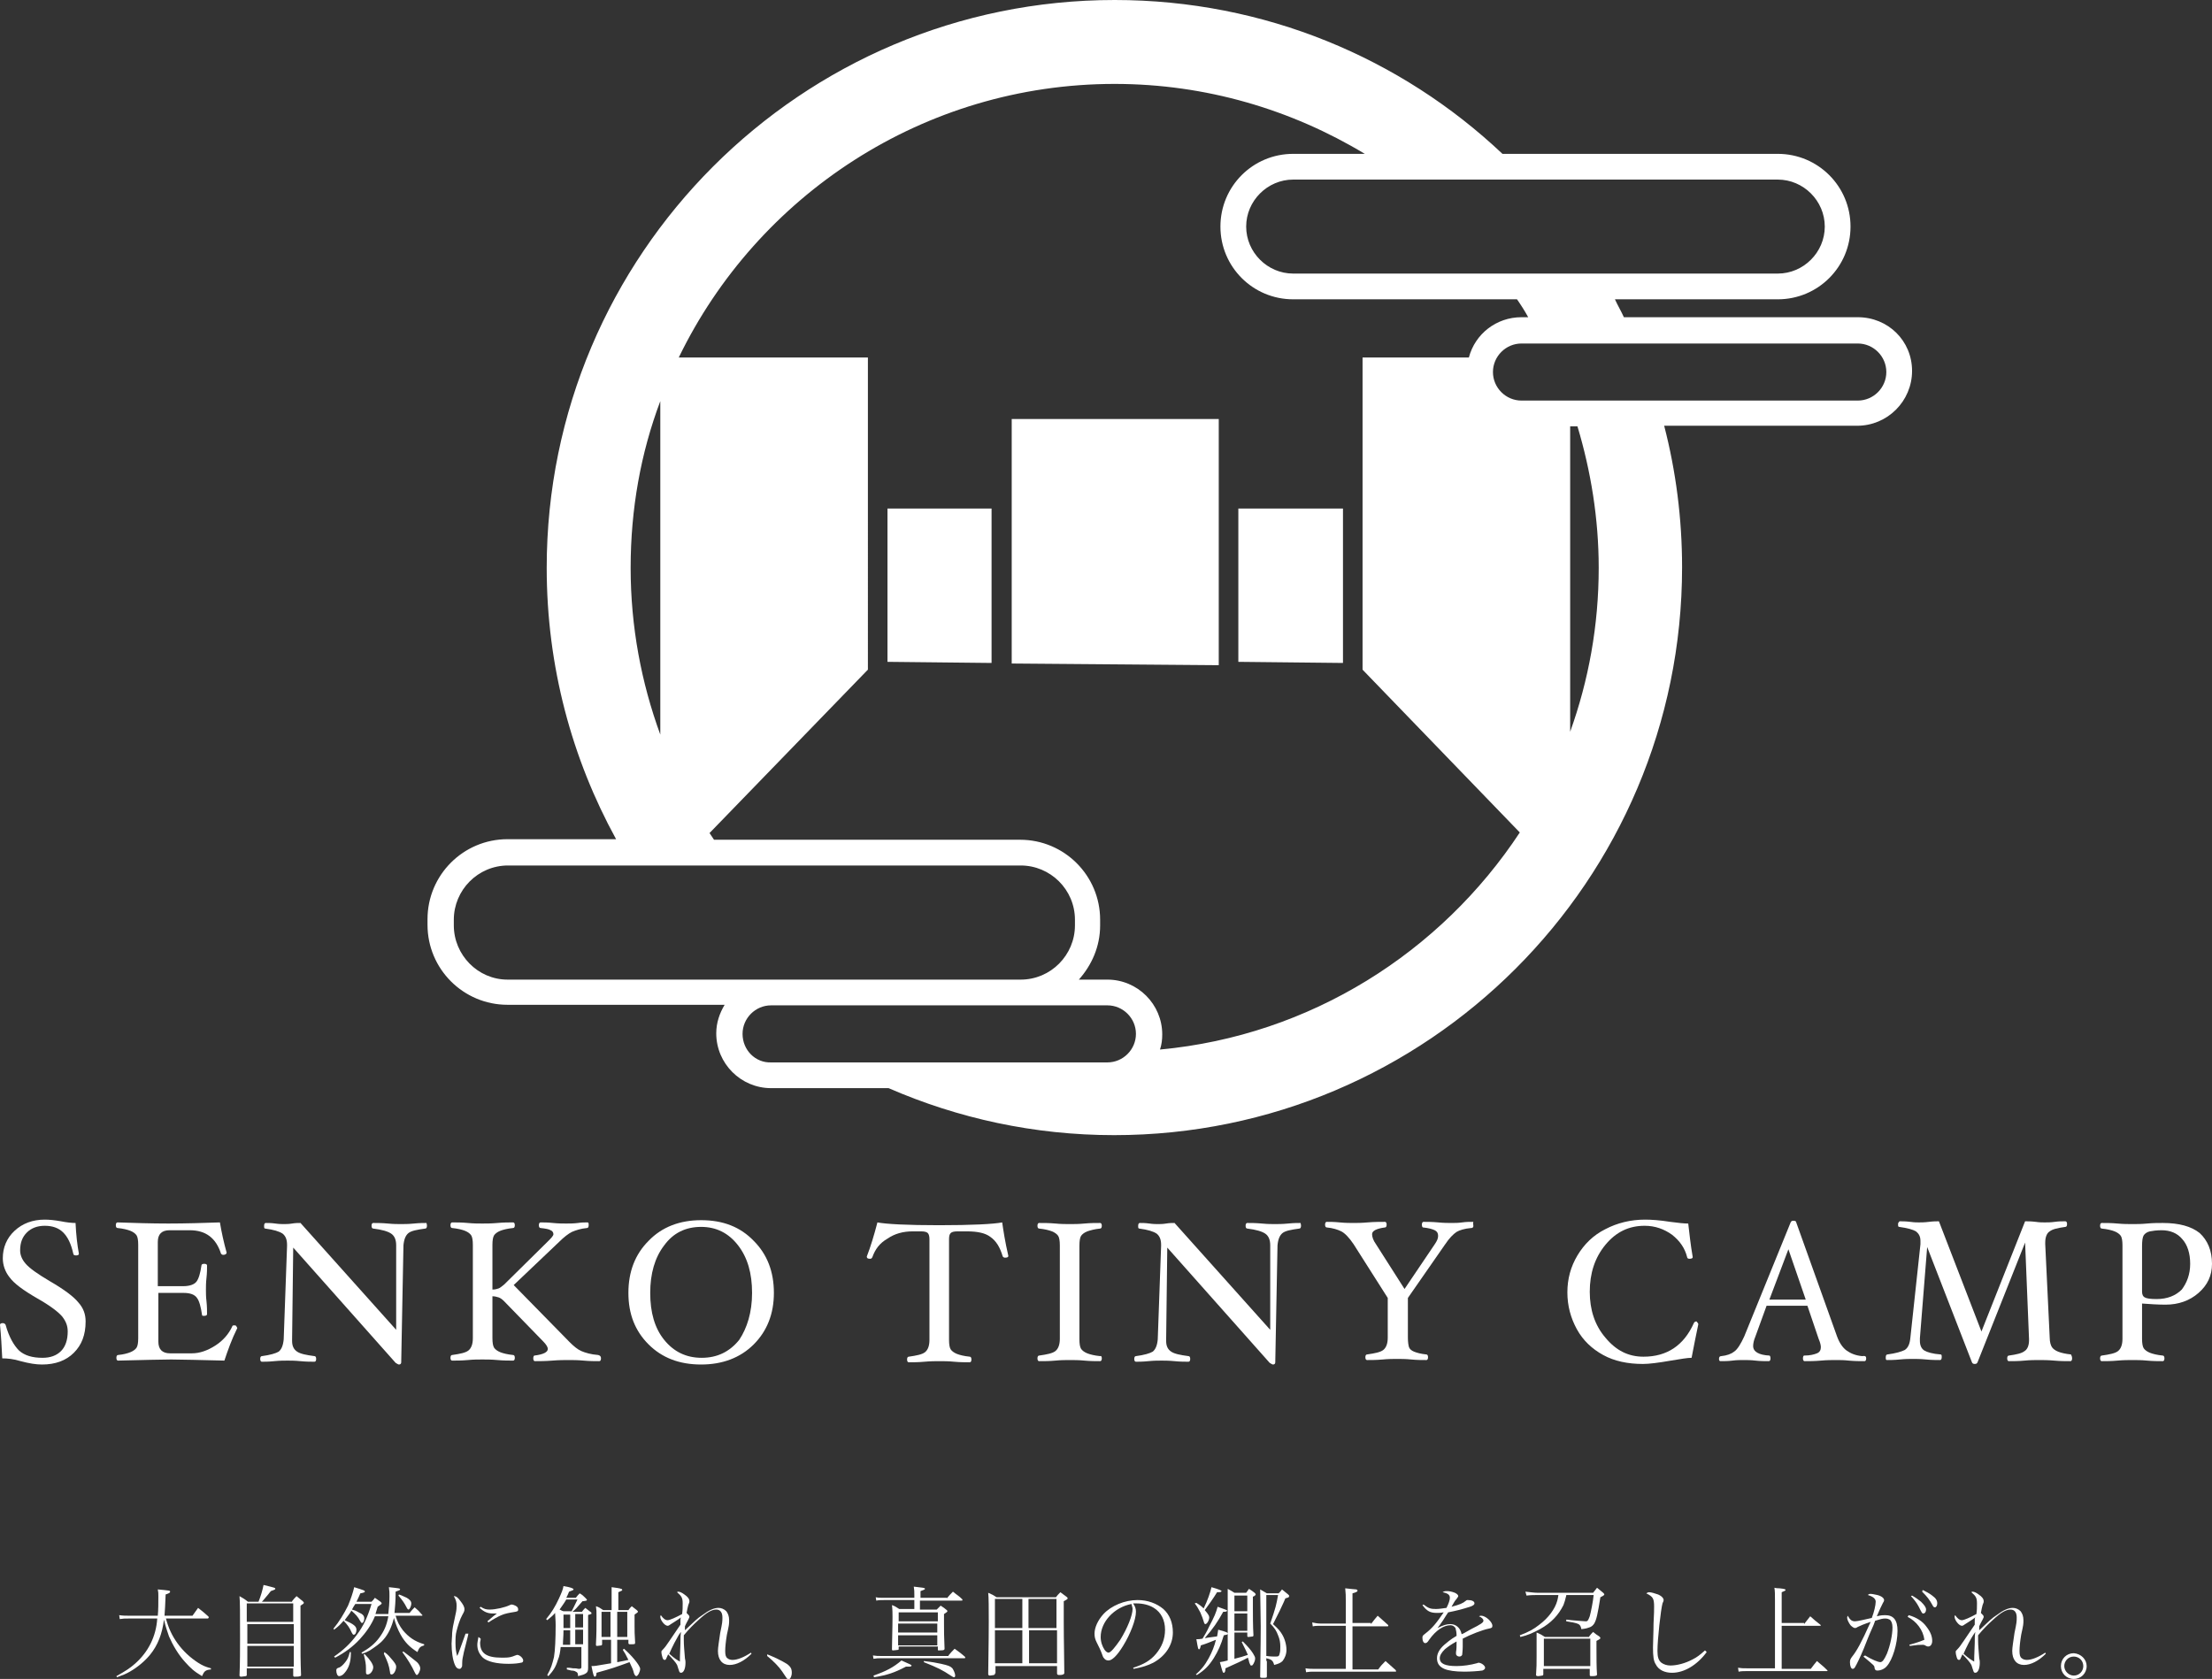 <?xml version="1.0" encoding="utf-8"?>
<!-- Generator: Adobe Illustrator 26.0.3, SVG Export Plug-In . SVG Version: 6.00 Build 0)  -->
<svg version="1.1" id="レイヤー_1" xmlns="http://www.w3.org/2000/svg" xmlns:xlink="http://www.w3.org/1999/xlink" x="0px"
	 y="0px" width="395.3px" height="300.1px" viewBox="0 0 395.3 300.1" style="enable-background:new 0 0 395.3 300.1;"
	 xml:space="preserve">
<rect x="0" y="0" width="395.3" height="300.1" fill="#333333" stroke="none"/>
<style type="text/css">
	.st0{fill:#FFFFFF;}
</style>
<g>
	<path class="st0" d="M15.3,236.2c0,2.4-0.7,4.2-2.1,5.6c-1.4,1.4-3.3,2.1-5.7,2.1c-1.1,0-2.3-0.2-3.8-0.6c-1.3-0.4-2.4-0.5-3.3-0.5
		c-0.1-2-0.2-4-0.4-6c0-0.2,0.2-0.3,0.5-0.3c0.2,0,0.4,0.1,0.5,0.3c0.6,2.2,1.5,3.7,2.4,4.6c1,0.9,2.4,1.3,4.2,1.3
		c1.4,0,2.5-0.4,3.3-1.2s1.2-2,1.2-3.5c0-1-0.3-1.8-1-2.7c-0.7-0.8-2.1-1.9-4.4-3.2c-2.6-1.5-4.2-2.7-5-3.8c-0.8-1-1.2-2.2-1.2-3.4
		c0-1.9,0.7-3.6,2.1-4.9c1.4-1.3,3.2-2,5.4-2c0.8,0,1.8,0.1,2.9,0.3c1,0.2,1.9,0.3,2.6,0.3c0.1,2.1,0.3,3.9,0.6,5.5
		c0,0.2-0.2,0.3-0.5,0.3s-0.5-0.1-0.5-0.3c-0.4-1.8-1-3-1.8-3.8s-1.9-1.2-3.3-1.2c-1.3,0-2.4,0.4-3.2,1.2s-1.2,1.8-1.2,3.2
		c0,0.8,0.3,1.6,1,2.4c0.7,0.8,2.1,1.8,4.3,3.1c2.6,1.5,4.3,2.8,5.1,3.8C14.9,233.8,15.3,234.9,15.3,236.2z"/>
	<path class="st0" d="M42.4,237.4c-1,2-1.7,4-2.3,5.8c-4.5-0.1-7.6-0.2-9.5-0.2c-1.9,0-5,0.1-9.5,0.2c-0.2,0-0.3-0.2-0.3-0.5
		s0.1-0.5,0.3-0.5c1-0.1,1.7-0.3,2.2-0.5s0.9-0.5,1.1-0.8s0.3-0.9,0.3-1.7v-16.7c0-0.8-0.1-1.4-0.3-1.7c-0.2-0.3-0.6-0.6-1.1-0.8
		s-1.3-0.4-2.3-0.5c-0.2,0-0.3-0.2-0.3-0.5s0.1-0.5,0.3-0.5c3,0.1,6,0.2,9.1,0.2s6.2-0.1,9.2-0.2c0.3,1.8,0.7,3.6,1.2,5.4
		c0,0.2-0.2,0.4-0.6,0.4c-0.2,0-0.3-0.1-0.4-0.2c-0.9-2.8-2.7-4.2-5.6-4.2h-3.6c-1.4,0-2.1,0.7-2.1,2.1v7.9h4.5c1.2,0,2-0.3,2.4-0.8
		s0.7-1.5,0.9-2.9c0-0.2,0.2-0.3,0.5-0.3s0.5,0.1,0.5,0.3c0,0.6,0,1.3-0.1,2.2s-0.1,1.6-0.1,2.1c0,0.6,0,1.3,0.1,2.1
		c0.1,0.9,0.1,1.7,0.1,2.3c0,0.2-0.2,0.3-0.5,0.3s-0.4,0-0.4-0.2c-0.2-1.4-0.5-2.5-0.9-3c-0.4-0.6-1.2-0.9-2.4-0.9h-4.5v8.7
		c0,1.4,0.7,2.1,2.1,2.1h3.9c1.4,0,2.8-0.5,4.2-1.4s2.4-2.1,3-3.4c0-0.1,0.1-0.2,0.3-0.2s0.3,0,0.4,0.1
		C42.3,237.2,42.4,237.3,42.4,237.4z"/>
	<path class="st0" d="M76.3,219.1c0,0.3-0.1,0.5-0.3,0.5c-1.5,0.2-2.5,0.4-3,0.8c-0.5,0.4-0.8,1.1-0.9,2.2l-0.4,20.9
		c0,0.2-0.1,0.4-0.4,0.4c-0.1,0-0.3-0.1-0.6-0.3L52.4,223l-0.2,16.4c0,0.1,0,0.2,0,0.3c0,0.9,0.3,1.5,0.9,1.9
		c0.6,0.4,1.6,0.6,3.1,0.8c0.2,0,0.3,0.2,0.3,0.5s-0.1,0.5-0.3,0.5c-0.6,0-1.5,0-2.5-0.1s-1.8-0.1-2.3-0.1c-0.6,0-1.4,0-2.4,0.1
		s-1.7,0.1-2.2,0.1c-0.2,0-0.3-0.2-0.3-0.5s0.1-0.5,0.3-0.5c1.5-0.2,2.5-0.5,3-0.8c0.5-0.4,0.8-1.1,0.9-2.2l0.6-16.7v-0.2
		c0-1-0.3-1.6-0.8-2c-0.6-0.4-1.6-0.7-3.1-0.9c-0.2,0-0.2-0.2-0.2-0.5s0.1-0.5,0.3-0.5c0.4,0,1,0,1.7,0.1s1.2,0.1,1.5,0.1
		c0.4,0,0.9,0,1.5-0.1s1.1-0.1,1.5-0.1l17.1,19.1v-15.1c0-1-0.3-1.7-0.9-2.1c-0.6-0.4-1.6-0.7-3.2-0.9c-0.2,0-0.3-0.2-0.3-0.5
		s0.1-0.5,0.3-0.5c0.6,0,1.5,0,2.6,0.1c1,0.1,1.8,0.1,2.3,0.1c0.6,0,1.4,0,2.4-0.1s1.7-0.1,2.2-0.1
		C76.2,218.6,76.3,218.8,76.3,219.1z"/>
	<path class="st0" d="M107.4,242.8c0,0.3-0.1,0.5-0.3,0.5c-0.8,0-1.7,0-2.8-0.1c-1.1-0.1-1.9-0.1-2.7-0.1c-0.7,0-1.7,0-2.9,0.1
		c-1.3,0.1-2.3,0.1-3.1,0.1c-0.2,0-0.3-0.2-0.3-0.5s0.1-0.5,0.2-0.5c1.6-0.2,2.4-0.6,2.4-1.2c0-0.3-0.3-0.8-0.8-1.3l-7-7.2
		c-0.4-0.4-0.7-0.6-1-0.7c-0.3-0.1-0.7-0.2-1.1-0.2v7.5c0,0.8,0.1,1.4,0.3,1.7c0.2,0.3,0.6,0.6,1.1,0.8s1.3,0.4,2.3,0.5
		c0.2,0,0.3,0.2,0.3,0.5s-0.1,0.5-0.3,0.5c-0.8,0-1.7,0-2.8-0.1c-1.1-0.1-1.9-0.1-2.7-0.1c-0.7,0-1.6,0-2.6,0.1
		c-1.1,0.1-2,0.1-2.8,0.1c-0.2,0-0.3-0.2-0.3-0.5s0.1-0.5,0.3-0.5c1.4-0.2,2.4-0.4,2.9-0.8c0.5-0.4,0.8-1.1,0.8-2.2v-16.7
		c0-0.8-0.1-1.4-0.3-1.7c-0.2-0.3-0.6-0.6-1.1-0.8s-1.3-0.4-2.3-0.5c-0.2,0-0.3-0.2-0.3-0.5s0.1-0.5,0.3-0.5c0.8,0,1.7,0,2.8,0.1
		c1,0.1,1.9,0.1,2.6,0.1s1.6,0,2.7-0.1s2-0.1,2.8-0.1c0.2,0,0.3,0.2,0.3,0.5s-0.1,0.5-0.3,0.5c-1,0.1-1.8,0.3-2.3,0.5
		s-0.9,0.5-1.1,0.8s-0.3,0.9-0.3,1.7v8c0.5,0,0.8-0.1,1.1-0.2c0.3-0.1,0.6-0.4,1-0.7l7.8-7.7c0.6-0.6,1-1,1-1.3s-0.2-0.6-0.5-0.7
		c-0.3-0.2-0.9-0.3-1.8-0.4c-0.2,0-0.3-0.2-0.3-0.5s0.1-0.5,0.3-0.5c0.6,0,1.3,0,2.2,0.1c1,0.1,1.8,0.1,2.4,0.1s1.3,0,2.1-0.1
		c0.6-0.1,1.2-0.1,1.7-0.1c0.2,0,0.2,0.2,0.2,0.5s-0.1,0.5-0.3,0.5c-1.1,0.1-2,0.4-2.7,0.7c-0.6,0.3-1.4,0.9-2.3,1.8l-8.1,7.7
		l10,10.2c0.7,0.7,1.4,1.3,2.1,1.6s1.7,0.6,3,0.7C107.3,242.3,107.4,242.5,107.4,242.8z"/>
	<path class="st0" d="M138.3,231.1c0,3.7-1.2,6.8-3.6,9.2c-2.4,2.4-5.6,3.6-9.4,3.6c-3.9,0-7-1.2-9.4-3.6c-2.4-2.4-3.6-5.4-3.6-9.2
		s1.2-6.9,3.6-9.3c2.4-2.5,5.6-3.7,9.4-3.7c3.9,0,7,1.2,9.4,3.7C137.1,224.2,138.3,227.3,138.3,231.1z M134.4,231.1
		c0-3.5-0.8-6.3-2.5-8.5s-3.9-3.3-6.6-3.3c-2.8,0-5,1.1-6.6,3.3c-1.7,2.2-2.5,5.1-2.5,8.5c0,3.5,0.8,6.3,2.5,8.4
		c1.7,2.1,3.9,3.2,6.7,3.2c2.8,0,5-1.1,6.7-3.2C133.5,237.4,134.4,234.6,134.4,231.1z"/>
	<path class="st0" d="M180.2,224.5c0,0.2-0.2,0.3-0.6,0.3c-0.2,0-0.3-0.1-0.4-0.2c-0.5-1.7-1.2-2.8-2.2-3.5c-0.9-0.7-2.3-1-4.2-1
		h-1.7c-0.6,0-1,0.1-1.2,0.3s-0.3,0.5-0.3,1.1v18c0,0.8,0.1,1.4,0.3,1.7s0.6,0.6,1.1,0.8s1.3,0.4,2.3,0.5c0.2,0,0.3,0.2,0.3,0.5
		s-0.1,0.5-0.3,0.5c-0.8,0-1.7,0-2.8-0.1c-1-0.1-1.9-0.1-2.6-0.1c-0.7,0-1.6,0-2.7,0.1c-1.1,0.1-2,0.1-2.8,0.1
		c-0.2,0-0.3-0.2-0.3-0.5s0.1-0.5,0.3-0.5c1.4-0.2,2.4-0.4,2.9-0.8c0.5-0.4,0.8-1.1,0.8-2.2v-18c0-0.5-0.1-0.9-0.3-1.1
		c-0.2-0.2-0.6-0.3-1.2-0.3h-1.5c-1.7,0-3.2,0.4-4.5,1.3c-1.4,0.8-2.2,1.9-2.7,3.3c-0.1,0.2-0.2,0.3-0.4,0.3c-0.4,0-0.6-0.1-0.6-0.4
		c0.7-1.8,1.3-3.8,1.9-6.1c1.6,0.3,5.3,0.5,11,0.5c5.9,0,9.7-0.2,11.3-0.5C179.3,219.9,179.6,221.9,180.2,224.5z"/>
	<path class="st0" d="M196.9,242.8c0,0.3-0.1,0.5-0.3,0.5c-0.8,0-1.7,0-2.8-0.1c-1-0.1-1.9-0.1-2.6-0.1c-0.7,0-1.6,0-2.6,0.1
		c-1.1,0.1-2,0.1-2.9,0.1c-0.2,0-0.3-0.2-0.3-0.5s0.1-0.5,0.3-0.5c1.4-0.2,2.4-0.4,2.9-0.8c0.5-0.4,0.8-1.1,0.8-2.2v-16.7
		c0-0.8-0.1-1.4-0.3-1.7s-0.6-0.6-1.1-0.8s-1.3-0.4-2.3-0.5c-0.2,0-0.3-0.2-0.3-0.5s0.1-0.5,0.3-0.5c0.8,0,1.8,0,2.9,0.1
		c1,0.1,1.9,0.1,2.6,0.1c0.7,0,1.6,0,2.6-0.1c1.1-0.1,2-0.1,2.8-0.1c0.2,0,0.3,0.2,0.3,0.5s-0.1,0.5-0.3,0.5c-1,0.1-1.7,0.3-2.3,0.5
		c-0.5,0.2-0.9,0.5-1.1,0.8c-0.2,0.3-0.3,0.9-0.3,1.8v16.7c0,0.8,0.1,1.4,0.3,1.7s0.6,0.6,1.1,0.8s1.3,0.4,2.3,0.5
		C196.8,242.3,196.9,242.5,196.9,242.8z"/>
	<path class="st0" d="M232.5,219.1c0,0.3-0.1,0.5-0.3,0.5c-1.5,0.2-2.5,0.4-3,0.8c-0.5,0.4-0.8,1.1-0.9,2.2l-0.4,20.9
		c0,0.2-0.1,0.4-0.4,0.4c-0.1,0-0.3-0.1-0.6-0.3L208.6,223l-0.2,16.4c0,0.1,0,0.2,0,0.3c0,0.9,0.3,1.5,0.9,1.9
		c0.6,0.4,1.6,0.6,3.1,0.8c0.2,0,0.3,0.2,0.3,0.5s-0.1,0.5-0.3,0.5c-0.6,0-1.5,0-2.5-0.1s-1.8-0.1-2.3-0.1c-0.6,0-1.4,0-2.4,0.1
		s-1.7,0.1-2.2,0.1c-0.2,0-0.3-0.2-0.3-0.5s0.1-0.5,0.3-0.5c1.5-0.2,2.5-0.5,3-0.8c0.5-0.4,0.8-1.1,0.9-2.2l0.6-16.7v-0.2
		c0-1-0.3-1.6-0.8-2c-0.6-0.4-1.6-0.7-3.1-0.9c-0.2,0-0.2-0.2-0.2-0.5s0.1-0.5,0.3-0.5c0.4,0,1,0,1.7,0.1s1.2,0.1,1.5,0.1
		c0.4,0,0.9,0,1.5-0.1s1.1-0.1,1.5-0.1l17.1,19.1v-15.1c0-1-0.3-1.7-0.9-2.1c-0.6-0.4-1.6-0.7-3.2-0.9c-0.2,0-0.3-0.2-0.3-0.5
		s0.1-0.5,0.3-0.5c0.6,0,1.5,0,2.6,0.1c1,0.1,1.8,0.1,2.3,0.1c0.6,0,1.4,0,2.4-0.1s1.7-0.1,2.2-0.1
		C232.4,218.6,232.5,218.8,232.5,219.1z"/>
	<path class="st0" d="M263.3,219.1c0,0.1,0,0.2-0.1,0.3s-0.2,0.1-0.3,0.1c-1.2,0.1-2.1,0.4-2.6,0.7c-0.6,0.4-1.3,1.1-2.1,2.3
		l-6.6,9.5v7.1c0,0.8,0.1,1.4,0.2,1.7c0.1,0.3,0.4,0.6,0.9,0.8s1.2,0.4,2.2,0.5c0.2,0,0.3,0.2,0.3,0.5s-0.1,0.5-0.3,0.5
		c-0.8,0-1.7,0-2.7-0.1s-1.8-0.1-2.5-0.1s-1.6,0-2.6,0.1c-1.1,0.1-2,0.1-2.8,0.1c-0.2,0-0.3-0.2-0.3-0.5s0.1-0.5,0.3-0.5
		c1.4-0.2,2.4-0.4,2.9-0.8c0.5-0.4,0.8-1.1,0.8-2.2V232l-6.1-9.6c-0.8-1.2-1.6-2-2.2-2.3s-1.5-0.6-2.6-0.7c-0.2,0-0.3-0.2-0.3-0.5
		s0.1-0.5,0.3-0.5c0.6,0,1.3,0,2.3,0.1s1.9,0.1,2.5,0.1s1.4,0,2.5-0.1c1.2-0.1,2.3-0.1,3.1-0.1c0.2,0,0.3,0.2,0.3,0.5
		s-0.1,0.5-0.3,0.5c-1.5,0.2-2.3,0.6-2.3,1.2c0,0.5,0.2,1.1,0.7,1.8l5.1,8l5.4-8c0.4-0.6,0.6-1,0.6-1.5s-0.2-0.8-0.6-1
		s-1.1-0.4-2.1-0.5c-0.1,0-0.2-0.2-0.2-0.5s0.1-0.5,0.3-0.5c0.7,0,1.5,0,2.6,0.1c1,0.1,1.8,0.1,2.4,0.1s1.2,0,1.9-0.1
		c0.7-0.1,1.3-0.1,2-0.1C263.2,218.6,263.3,218.8,263.3,219.1z"/>
	<path class="st0" d="M303.5,236.7c-0.4,1.9-0.8,3.9-1.2,6c-0.7,0-1.9,0.2-3.7,0.5c-2.3,0.4-3.9,0.6-5,0.6c-2.7,0-5.1-0.5-7.1-1.6
		s-3.6-2.6-4.7-4.6s-1.7-4.2-1.7-6.6c0-2.4,0.6-4.6,1.8-6.6c1.2-2,2.8-3.6,5-4.7c2.1-1.1,4.5-1.7,7.1-1.7c1.1,0,2.6,0.1,4.5,0.4
		c1.5,0.2,2.5,0.3,3.2,0.3c0.2,1.7,0.4,3.7,0.8,6c0,0.2-0.2,0.3-0.6,0.3c-0.2,0-0.4-0.1-0.4-0.3c-0.4-1.6-1.3-2.9-2.7-4
		c-1.4-1-3-1.6-4.9-1.6c-2.8,0-5.1,1.1-7,3.4c-1.9,2.3-2.8,5.1-2.8,8.4c0,3.2,0.9,6,2.8,8.2c1.9,2.3,4.1,3.4,6.8,3.4
		c4.2,0,7.2-2,9-6c0.1-0.2,0.2-0.3,0.5-0.3C303.3,236.4,303.5,236.5,303.5,236.7z"/>
	<path class="st0" d="M333.5,242.8c0,0.3-0.1,0.5-0.3,0.5c-0.8,0-1.7,0-2.8-0.1c-0.9-0.1-1.6-0.1-2.3-0.1c-0.7,0-1.6,0-2.7,0.1
		s-2.1,0.1-2.9,0.1c-0.2,0-0.3-0.2-0.3-0.5s0.1-0.5,0.2-0.5c1.1,0,1.8-0.2,2.3-0.4s0.7-0.6,0.7-1.1c0-0.3-0.1-0.8-0.4-1.5l-2-5.9
		h-7.3l-2,5.5c-0.3,0.7-0.4,1.3-0.4,1.7c0,1,1,1.6,2.9,1.7c0.1,0,0.2,0.2,0.2,0.5s-0.1,0.5-0.3,0.5c-0.7,0-1.5,0-2.4-0.1
		c-0.8-0.1-1.5-0.1-2.2-0.1c-0.5,0-1.1,0-1.9,0.1s-1.5,0.1-2.1,0.1c-0.2,0-0.3-0.1-0.3-0.4c0-0.3,0.1-0.5,0.4-0.5
		c1-0.1,1.8-0.4,2.3-0.8c0.6-0.4,1.2-1.4,1.8-2.7l8.3-20.4c0.1-0.2,0.2-0.3,0.5-0.3s0.5,0.1,0.5,0.3l7.3,20.4c0.4,1.1,1,2,1.7,2.5
		s1.6,0.9,2.8,1C333.4,242.3,333.5,242.5,333.5,242.8z M322.7,232.3l-3.1-9l-3.4,9H322.7z"/>
	<path class="st0" d="M370.3,242.8c0,0.3-0.1,0.5-0.3,0.5c-0.8,0-1.8,0-2.9-0.1s-2-0.1-2.7-0.1s-1.6,0-2.6,0.1
		c-1.1,0.1-2,0.1-2.8,0.1c-0.2,0-0.3-0.2-0.3-0.5s0.1-0.5,0.3-0.5c1.4-0.2,2.3-0.4,2.8-0.8c0.5-0.3,0.8-1,0.8-1.9v-0.3l-0.7-17.2
		l-8.5,21.4c-0.1,0.2-0.2,0.3-0.5,0.3s-0.4-0.1-0.5-0.3l-8-20.6l-1.3,16.3c0,0.2,0,0.4,0,0.5c0,0.8,0.3,1.4,0.8,1.7s1.5,0.6,2.9,0.7
		c0.2,0,0.2,0.2,0.2,0.5s-0.1,0.5-0.3,0.5c-0.6,0-1.5,0-2.5-0.1s-1.8-0.1-2.3-0.1c-0.6,0-1.4,0-2.4,0.1s-1.7,0.1-2.3,0.1
		c-0.2,0-0.2-0.2-0.2-0.5s0.1-0.5,0.3-0.5c1.5-0.2,2.5-0.5,3.1-0.8c0.6-0.4,0.9-1.1,1-2.2l1.8-16.7c0-0.2,0-0.4,0-0.6
		c0-0.8-0.3-1.3-0.8-1.7c-0.5-0.3-1.5-0.6-3-0.8c-0.2,0-0.2-0.2-0.2-0.5c0-0.1,0-0.2,0.1-0.3s0.1-0.2,0.2-0.2c0.4,0,1.1,0,1.9,0.1
		c0.7,0.1,1.2,0.1,1.5,0.1c0.4,0,1,0,1.8-0.1s1.4-0.1,1.8-0.1l7.6,19.7l7.8-19.7c0.5,0,1.1,0,1.9,0.1c0.7,0.1,1.2,0.1,1.6,0.1
		c0.5,0,1.1,0,1.8-0.1c0.7-0.1,1.3-0.1,1.9-0.1c0.2,0,0.3,0.2,0.3,0.5s-0.1,0.5-0.3,0.5c-1.4,0.2-2.3,0.4-2.8,0.8
		c-0.5,0.3-0.8,1-0.8,2v0.3l0.8,16.7c0,0.8,0.2,1.4,0.4,1.7c0.2,0.3,0.6,0.6,1.1,0.8s1.3,0.4,2.3,0.5
		C370.2,242.3,370.3,242.5,370.3,242.8z"/>
	<path class="st0" d="M395.3,225.9c0,2.1-0.8,3.8-2.4,5.2s-3.6,2.1-5.9,2.1c-1.4,0-2.8-0.1-4.2-0.2v6.3c0,0.8,0.1,1.4,0.3,1.7
		c0.2,0.3,0.6,0.6,1.1,0.8s1.3,0.4,2.3,0.5c0.2,0,0.3,0.2,0.3,0.5s-0.1,0.5-0.3,0.5c-0.8,0-1.7,0-2.8-0.1c-1-0.1-1.9-0.1-2.6-0.1
		s-1.6,0-2.7,0.1s-2,0.1-2.8,0.1c-0.2,0-0.3-0.2-0.3-0.5s0.1-0.5,0.3-0.5c1.4-0.2,2.4-0.4,2.9-0.8c0.5-0.4,0.8-1.1,0.8-2.2v-16.7
		c0-0.8-0.1-1.4-0.3-1.7c-0.2-0.3-0.6-0.6-1.1-0.8s-1.3-0.4-2.3-0.5c-0.2,0-0.3-0.2-0.3-0.5s0.1-0.5,0.3-0.5c0.8,0,1.7,0,2.8,0.1
		c1.1,0.1,1.9,0.1,2.7,0.1c0.7,0,1.6,0,2.6-0.1c1.1-0.1,2-0.1,2.8-0.1c2.9,0,5.1,0.6,6.6,1.8C394.5,221.7,395.3,223.5,395.3,225.9z
		 M391.4,225.9c0-1.9-0.5-3.4-1.4-4.4c-0.9-1.1-2.2-1.6-3.7-1.6c-0.9,0-1.6,0.1-2.1,0.2c-0.5,0.1-0.9,0.4-1.1,0.7s-0.3,1-0.3,1.9
		v8.2c0,0.5,0.2,0.9,0.5,1c0.3,0.2,1,0.3,2.1,0.3c1.9,0,3.4-0.6,4.5-1.7C390.8,229.3,391.4,227.8,391.4,225.9z"/>
</g>
<g>
	<polygon class="st0" points="158.6,118.3 177.2,118.5 177.2,90.9 158.6,90.9 	"/>
	<polygon class="st0" points="180.8,118.6 217.8,118.9 217.8,74.9 180.8,74.9 	"/>
	<polygon class="st0" points="221.3,118.3 240,118.5 240,90.9 221.3,90.9 	"/>
	<path class="st0" d="M332,56.7h-41.8c-0.5-1.1-1.1-2.1-1.6-3.2h29.1c7.2,0,13-5.8,13-13s-5.8-13-13-13h-49.2
		C250.4,10.4,226,0,199.2,0c-56,0-101.5,45.5-101.5,101.5c0,17.6,4.5,34.1,12.4,48.5H90.7c-7.9,0-14.3,6.4-14.3,14.3v1
		c0,7.9,6.4,14.3,14.3,14.3h38.8c-0.9,1.5-1.5,3.2-1.5,5.1c0,5.4,4.4,9.8,9.8,9.8h21c12.4,5.4,26,8.4,40.3,8.4
		c56,0,101.5-45.5,101.5-101.5c0-8.7-1.1-17.2-3.2-25.3h34.5c5.4,0,9.8-4.4,9.8-9.8S337.4,56.7,332,56.7z M326.1,40.5
		c0,4.6-3.8,8.4-8.4,8.4h-86.6c-4.6,0-8.4-3.8-8.4-8.4s3.8-8.4,8.4-8.4h86.6C322.3,32.1,326.1,35.9,326.1,40.5z M118,71.7v59.6
		c-3.4-9.3-5.3-19.3-5.3-29.8C112.7,91,114.5,81,118,71.7z M81.1,165.4v-1c0-5.3,4.3-9.7,9.7-9.7H118h3.3h61.1
		c5.3,0,9.7,4.3,9.7,9.7v1c0,5.3-4.3,9.7-9.7,9.7h-44.5H90.7C85.4,175.1,81.1,170.7,81.1,165.4z M132.7,184.8c0-2.8,2.3-5.1,5.1-5.1
		h44.5h15.6c2.8,0,5.1,2.3,5.1,5.1s-2.3,5.1-5.1,5.1h-60.1C135,190,132.7,187.7,132.7,184.8z M207.3,187.6c0.3-0.9,0.4-1.8,0.4-2.7
		c0-5.4-4.4-9.8-9.8-9.8h-5.1c2.3-2.6,3.8-5.9,3.8-9.7v-1c0-7.9-6.4-14.3-14.3-14.3h-54.7c-0.3-0.4-0.5-0.8-0.8-1.2l28.1-29l0.2-0.2
		V63.9h-33.8C135.3,35,165,15,199.2,15c16.3,0,31.6,4.6,44.7,12.5h-12.8c-7.2,0-13,5.8-13,13s5.8,13,13,13h40c0.7,1,1.4,2.1,2,3.2
		h-1.2c-4.5,0-8.3,3-9.4,7.2h-19v55.8l28.1,29.1C257.5,170.2,234.2,185.1,207.3,187.6z M262.2,65.2c0-0.1,0-0.1,0-0.2
		C262.2,65.1,262.2,65.2,262.2,65.2z M285.7,101.5c0,10.3-1.8,20.1-5.1,29.3V76.2h1.3C284.3,84.2,285.7,92.7,285.7,101.5z M332,71.6
		h-60.1c-2.8,0-5.1-2.3-5.1-5.1s2.3-5.1,5.1-5.1H332c2.8,0,5.1,2.3,5.1,5.1C337.1,69.3,334.8,71.6,332,71.6z"/>
</g>
<g>
	<path class="st0" d="M29.6,289.1c0.5,1.9,1.1,3.2,2.1,4.6c1,1.4,2.3,2.6,3.7,3.5c0.8,0.5,1.2,0.7,2.3,1l0,0.2
		c-1,0.1-1.2,0.3-1.6,1.2c-1.5-0.9-2.1-1.5-3-2.5c-1.2-1.3-2.2-3-2.9-4.6c-0.3-0.9-0.6-1.7-0.9-3c-0.3,2.5-1.1,4.6-2.5,6.3
		c-0.9,1.1-2.2,2.2-3.6,3c-0.7,0.4-1.2,0.6-2.3,1l-0.1-0.2c1.6-0.9,2.4-1.4,3.3-2.2c2.4-2.1,3.8-4.9,4-8.1H23c-0.7,0-1,0-1.6,0.1
		l-0.1-0.7c0.7,0.1,1.1,0.1,1.8,0.1h5.1c0.1-1,0.1-2.4,0.1-3.5c0-0.5,0-0.7-0.1-1.2c2.1,0.2,2.2,0.2,2.2,0.4c0,0.2-0.2,0.3-0.8,0.5
		c-0.1,2.1-0.1,2.7-0.2,3.8h5c0.4-0.6,0.6-0.8,1-1.4c0.8,0.6,1,0.8,1.8,1.5c0.1,0.1,0.1,0.1,0.1,0.2c0,0.1-0.1,0.2-0.2,0.2H29.6z"/>
	<path class="st0" d="M52.2,286.2c0.3-0.4,0.4-0.5,0.8-0.9c0.5,0.4,0.6,0.5,1.1,0.9c0.1,0.1,0.2,0.2,0.2,0.3c0,0.1-0.1,0.2-0.6,0.5
		v3.2c0,6.1,0,6.4,0.1,9.2c0,0.2-0.1,0.2-0.2,0.2c-0.1,0.1-0.7,0.1-1,0.1c-0.1,0-0.2-0.1-0.2-0.2v-1.3h-8.3v1.1c0,0,0,0.1,0,0.1
		c0,0.1-0.1,0.2-0.2,0.2c-0.1,0-0.6,0.1-0.8,0.1c-0.2,0-0.3-0.1-0.3-0.2v0c0.1-2.1,0.1-4.9,0.1-6.8c0-4.3,0-6.4-0.1-7.4
		c0.7,0.4,0.9,0.5,1.5,1h1.9c0.4-1,0.7-2,0.9-3c2,0.5,2.1,0.5,2.1,0.7c0,0.1-0.2,0.2-0.8,0.4c-0.2,0.2-0.3,0.4-0.4,0.5
		c-0.7,0.8-0.8,1-1.2,1.4H52.2z M52.4,289.9v-3.3h-8.3v3.3H52.4z M44.2,290.3v3.5h8.3v-3.5H44.2z M44.2,294.2v3.7h8.3v-3.7H44.2z"/>
	<path class="st0" d="M69.4,288.4c0.1-0.9,0.2-1.9,0.2-3.1c0-0.6,0-0.9-0.1-1.6c1.8,0.2,2,0.2,2,0.4c0,0.1-0.2,0.2-0.8,0.4
		c0,1.8-0.1,2.7-0.2,3.8h2.7c0.4-0.5,0.5-0.6,0.9-1c0.6,0.5,0.8,0.7,1.3,1.3c0,0,0.1,0.1,0.1,0.1c0,0.1-0.1,0.1-0.1,0.1h-4.7
		c0.3,1.1,0.7,1.8,1.3,2.6c1,1.2,2.1,2,3.8,2.5v0.2c-0.7,0.2-0.9,0.4-1.2,1.2c-1.4-0.9-2.2-1.7-3-3.1c-0.5-0.9-0.9-1.9-1.2-3
		c-0.4,1.6-1,2.9-1.9,3.9c-0.6,0.7-1.5,1.3-2.4,1.9c-0.4,0.2-0.7,0.4-1.4,0.6l-0.1-0.2c1.4-0.8,2.4-1.6,3.2-2.7
		c0.8-1.1,1.3-2.1,1.6-3.8h-2.4c-0.6,1.5-1.6,2.9-2.7,4.1c-1.3,1.4-2.7,2.4-4.4,3.3l-0.2-0.2c1.6-1.1,2.9-2.3,4-3.8
		c1.3-1.7,2-3.3,2.7-5.6h-2.9c-0.2,0.3-0.4,0.6-0.6,1c0.4,0.1,0.7,0.2,1.2,0.5c0.7,0.3,1,0.6,1,1.1c0,0.4-0.2,0.8-0.4,0.8
		c-0.1,0-0.2-0.1-0.3-0.3c-0.5-0.9-0.8-1.2-1.6-1.9c-0.4,0.7-0.8,1.1-1.2,1.7c1.6,0.7,2.1,1.1,2.1,1.7c0,0.5-0.2,0.9-0.5,0.9
		c-0.1,0-0.2-0.1-0.4-0.5c-0.3-0.7-0.7-1.3-1.4-2c-0.6,0.7-0.9,1-1.7,1.6l-0.1-0.2c1-1.2,1.9-2.7,2.6-4.1c0.5-1.2,0.9-2.4,1.1-3.3
		c1.9,0.6,1.9,0.6,1.9,0.8c0,0.1-0.2,0.2-0.8,0.3c-0.3,0.7-0.4,0.9-0.7,1.5h2.7c0.3-0.3,0.3-0.3,0.6-0.7c0.4,0.3,0.6,0.4,1,0.7
		c0.2,0.2,0.2,0.2,0.2,0.3c0,0.1,0,0.1-0.7,0.6c-0.2,0.7-0.3,0.9-0.4,1.3H69.4z M62.7,295.3c0,0.1,0,0.2,0,0.3
		c0,1.5-0.4,2.6-1.1,3.4c-0.3,0.4-0.7,0.6-1,0.6c-0.3,0-0.5-0.5-0.5-1c0-0.3,0.1-0.4,0.4-0.5c0.4-0.1,0.8-0.5,1.2-1
		c0.4-0.5,0.6-0.9,0.8-1.8L62.7,295.3z M65.2,295.7c0.9,0.9,1.5,1.8,1.5,2.3c0,0.6-0.5,1.3-1,1.3c-0.2,0-0.3-0.1-0.3-0.4
		c0-0.1,0-0.2,0-0.3c0-0.2,0-0.3,0-0.4c0-0.8-0.1-1.3-0.4-2.5L65.2,295.7z M68.7,295.3c0.7,0.5,0.9,0.8,1.5,1.5
		c0.4,0.5,0.6,0.8,0.6,1.1c0,0.6-0.4,1.4-0.8,1.4c-0.2,0-0.3-0.1-0.3-0.4c-0.2-1.3-0.4-1.8-1.1-3.3L68.7,295.3z M71.3,285
		c0.6,0.2,0.9,0.4,1.4,0.6c0.5,0.3,0.8,0.6,0.8,1c0,0.5-0.3,1.1-0.5,1.1c-0.1,0-0.2-0.1-0.4-0.5c-0.3-0.6-0.7-1.2-1.4-2L71.3,285z
		 M72.1,295.2c0.9,0.7,1.7,1.3,2.3,1.8c0.5,0.4,0.7,0.9,0.7,1.2c0,0.5-0.4,1.2-0.6,1.2c-0.1,0-0.2-0.1-0.4-0.5
		c-0.5-1.1-1.3-2.4-2.2-3.6L72.1,295.2z"/>
	<path class="st0" d="M83.7,292c0,0.2-0.3,1.3-0.8,3.3c-0.2,1-0.3,1.3-0.3,1.9c0,0.5,0,0.7-0.1,0.8c-0.1,0.2-0.2,0.3-0.4,0.3
		c-0.3,0-0.6-0.2-0.8-0.7c-0.4-0.9-0.6-2.4-0.6-3.8c0-0.5,0.1-1.2,0.1-1.9c0.1-1,0.1-1,0.6-3.3c0.2-0.8,0.2-1.3,0.2-1.6
		c0-0.6-0.1-1-0.5-1.7c0.4,0,0.7,0.2,1.2,0.9c0.4,0.5,0.7,1,0.7,1.4c0,0.3,0,0.4-0.4,1.1c-0.4,0.7-0.8,2-1,2.8
		c-0.2,0.7-0.2,1.4-0.2,2.2c0,1,0.1,1.6,0.3,2.3c0.3-0.6,0.4-1,0.6-1.5l0.9-2.5L83.7,292z M85.9,292.9c0,0.4-0.1,0.5-0.1,0.7
		c0,1.9,1.1,2.7,3.9,2.7c0.5,0,1,0,1.5-0.1c0.4-0.1,0.4-0.1,0.9-0.3c0.1,0,0.2-0.1,0.3-0.1c0.5,0,1.1,0.6,1.1,1
		c0,0.2-0.1,0.4-0.4,0.4c-0.4,0.1-1.2,0.2-2.2,0.2c-2.2,0-3.8-0.4-4.6-1.1c-0.6-0.6-1-1.3-1-2.3c0-0.4,0.1-0.8,0.2-1.4L85.9,292.9z
		 M85.9,287.2c0.6,0.4,1,0.5,1.6,0.5c1.1,0,2.8-0.4,3.6-0.8c0.2-0.1,0.3-0.1,0.4-0.1c0.1,0,0.4,0.1,0.6,0.2c0.4,0.2,0.5,0.4,0.5,0.7
		s-0.1,0.3-0.5,0.4c-1.2,0.2-1.8,0.3-2.5,0.6c-0.5,0.2-1.6,0.8-2.3,1.3l-0.2-0.2c0.8-0.7,1.4-1.2,1.7-1.4c-0.4,0-0.6,0-0.7,0
		c-1,0-1.6-0.3-2.4-1L85.9,287.2z"/>
	<path class="st0" d="M104,288.1c0.2-0.3,0.3-0.4,0.6-0.7c0.3,0.2,0.6,0.5,0.9,0.7c0.2,0.1,0.2,0.2,0.2,0.3c0,0,0,0.1-0.1,0.1
		c-0.1,0-0.1,0.1-0.3,0.1c-0.1,0-0.1,0-0.2,0.1v7.3c0,0.4,0,0.4,0,2.1c0,0.6-0.1,0.8-0.4,1c-0.3,0.2-0.6,0.3-1.4,0.5
		c0-0.5-0.1-0.7-0.4-0.8c-0.1-0.1-0.4-0.2-0.8-0.2l-0.4-0.1c-0.1,0-0.3-0.1-0.4-0.1l0-0.3c0.5,0,0.5,0,1.1,0.1c0.5,0,0.6,0,1,0.1
		c0.4,0,0.5-0.1,0.5-0.3v-3.6h-3.7c-0.1,0.9-0.2,1.6-0.5,2.3c-0.4,1.3-0.8,1.9-1.7,2.9l-0.2-0.2c0.7-1.2,0.9-2,1.2-3.2
		c0.2-1.1,0.3-3.4,0.3-5.7c0-0.5,0-0.5-0.1-2.2c-0.4,0.5-0.7,0.7-1.4,1.3l-0.2-0.2c1-1.2,1.6-2.2,2.3-3.7c0.5-1.1,0.7-1.6,0.8-2.2
		c1.2,0.2,1.8,0.4,1.8,0.6c0,0.1-0.2,0.2-0.8,0.4c-0.2,0.5-0.3,0.7-0.5,1.1h1.7c0.3-0.4,0.4-0.5,0.7-0.8c0.5,0.3,0.6,0.4,1,0.8
		c0.1,0.1,0.3,0.3,0.3,0.4c0,0-0.1,0.1-0.1,0.1c-0.1,0-0.3,0.1-0.7,0.1c-1.2,1.4-1.2,1.4-1.8,1.9H104z M102.1,288.1
		c0.3-0.6,0.4-0.7,1.1-2.2h-2c-0.4,0.7-0.8,1.2-1.2,1.8c0.3,0.1,0.3,0.2,0.7,0.3H102.1z M101.9,294v-2.6h-1.2c0,1.2-0.1,1.8-0.1,2.6
		H101.9z M100.7,288.5c0,0.2,0,0.4,0,0.8v0.5c0,0.2,0,0.4,0,1.2h1.2v-2.4H100.7z M102.8,290.9h1.4v-2.4h-1.4V290.9z M102.8,291.3
		v2.6h1.4v-2.6H102.8z M110.3,293.1v4c0.2,0,0.9-0.2,2-0.4c-0.5-1-0.6-1.2-1-1.8l0.2-0.2c1.3,1.1,2.9,3,2.9,3.6
		c0,0.5-0.4,1.3-0.7,1.3c-0.1,0-0.3-0.2-0.4-0.5c-0.2-0.8-0.3-0.9-0.8-2c-2.5,0.9-3,1.1-5.9,1.9c0,0.4-0.1,0.7-0.3,0.7
		c-0.2,0-0.3-0.4-0.6-1.9c0.6,0,0.6,0,3.5-0.5v-4.2h-1.6v0.7c0,0,0,0.1,0,0.1c0,0.1-0.1,0.2-0.1,0.2c-0.1,0-0.6,0.1-0.8,0.1
		c-0.2,0-0.2-0.1-0.2-0.3c0.1-1.9,0.1-2.9,0.1-5c0-0.9,0-1.1-0.1-1.8c0.6,0.2,0.7,0.3,1.3,0.7h1.5v-2.9c0-0.4,0-0.6,0-1.2
		c0.8,0.1,1.5,0.2,1.7,0.3c0.1,0,0.2,0.1,0.2,0.2c0,0.1-0.2,0.2-0.7,0.4v3.2h1.8c0.2-0.3,0.3-0.4,0.6-0.7c0.4,0.3,0.5,0.4,0.9,0.7
		c0.2,0.2,0.2,0.2,0.2,0.3c0,0.1-0.2,0.2-0.6,0.5c0,1.6,0,1.6,0,2c0,0.9,0,1.5,0.1,3c0,0.3-0.1,0.3-0.6,0.3c-0.1,0-0.2,0-0.4,0
		c0,0,0,0,0,0c-0.1,0-0.2-0.1-0.2-0.2c0,0,0,0,0-0.1v-0.5H110.3z M109.1,288.1h-1.6v4.5h1.6V288.1z M112.1,288.1h-1.8v4.5h1.8V288.1
		z"/>
	<path class="st0" d="M121.6,290.4c0-0.3,0-0.3,0-0.7c0-0.4,0-0.4,0.1-0.6c-0.5,0.4-1.5,1-1.8,1.2c-0.3,0.2-0.4,0.3-0.6,0.3
		c-0.5,0-1.3-1-1.3-1.6c0,0,0-0.2,0.1-0.3c0.4,0.6,0.8,0.9,1.2,0.9c0.4,0,1.5-0.5,2.6-1.1c0.1-0.7,0.1-1.2,0.1-1.9c0-1-0.2-1.3-1-2
		c0.1-0.1,0.1-0.1,0.2-0.1c0.3,0,0.7,0.2,1.1,0.5c0.6,0.4,0.9,0.8,0.9,1.2c0,0.2,0,0.2-0.2,0.7c-0.1,0.3-0.2,0.9-0.3,1.4
		c0.4,0.4,0.5,0.5,0.5,0.7c0,0.1,0,0.1-0.2,0.5c-0.2,0.4-0.4,0.7-0.6,1.2c0,0.3,0,0.4,0,0.7c1.7-1.6,2.3-2.2,3.1-2.7
		c1.2-0.9,2.1-1.3,2.9-1.3c0.5,0,1,0.2,1.4,0.6c0.3,0.4,0.5,0.9,0.5,1.6c0,0.7,0,0.8-0.4,2.6c-0.2,1.2-0.3,2.2-0.3,2.9
		c0,0.7,0.1,1.1,0.4,1.3c0.2,0.2,0.6,0.3,0.9,0.3c0.9,0,2.1-0.5,3.3-1.3l0.1,0.2c-1.3,1.3-2.7,2-3.9,2c-1.3,0-2.1-0.9-2.1-2.5
		c0-0.6,0.2-1.8,0.4-3.2c0.4-1.9,0.4-2.1,0.4-2.8c0-0.9-0.4-1.4-1.1-1.4c-0.8,0-1.7,0.5-3.1,1.8c-0.9,0.8-1.8,1.7-2.7,2.8
		c0,0.4,0,0.7,0,0.9c0,1,0.1,1.8,0.2,3.2c0.1,0.4,0.1,0.6,0.1,0.8c0,1-0.3,1.8-0.8,1.8c-0.2,0-0.3-0.1-0.4-0.5
		c-0.1-0.2-0.2-0.7-0.3-0.9c-0.2-0.4-0.8-1.1-1.6-1.9c-0.4,0.9-0.4,1-0.6,1c-0.2,0-0.3-0.1-0.4-0.4c-0.1-0.3-0.2-0.7-0.2-1
		c0-0.2,0-0.2,0.3-0.5c0.3-0.3,0.6-0.7,1.2-1.6L121.6,290.4z M120.5,293.7c-0.4,0.8-0.6,1.2-0.9,1.9c1,0.9,1.4,1.1,1.9,1.4
		c0-0.7,0-0.7,0.1-3.3c0-0.9,0-1.3,0.1-2C121.3,292.2,121.3,292.2,120.5,293.7z"/>
	<path class="st0" d="M137.1,295.7c1.3,0.5,2.7,1.2,3.5,1.7c0.7,0.5,0.9,0.9,0.9,1.6c0,0.6-0.3,1.2-0.6,1.2c-0.1,0-0.2-0.1-0.2-0.1
		c-0.1-0.1-0.1-0.1-0.9-1.3c-0.6-0.9-1.6-1.9-2.7-2.8L137.1,295.7z"/>
	<path class="st0" d="M169.5,295.9c0.5-0.6,0.6-0.7,1.1-1.2c0.8,0.6,1,0.7,1.8,1.4c0.1,0.1,0.1,0.1,0.1,0.2c0,0.1-0.1,0.1-0.2,0.1
		h-14.7c-0.7,0-0.9,0-1.5,0.1l-0.1-0.6c0.6,0.1,0.9,0.1,1.6,0.1H169.5z M156.1,299.5c2.3-0.8,3.6-1.5,5-2.7c1.6,0.7,1.8,0.8,1.8,0.9
		c0,0.1-0.1,0.2-0.4,0.2c0,0-0.4,0-0.6,0c-2.1,1.1-3.3,1.5-5.7,1.9L156.1,299.5z M169.2,285.7c0.5-0.6,0.6-0.7,1.1-1.2
		c0.7,0.6,1,0.7,1.6,1.3c0.1,0.1,0.1,0.1,0.1,0.2c0,0.1-0.1,0.1-0.2,0.1h-7.4v1.6h3c0.3-0.3,0.4-0.4,0.7-0.7
		c0.5,0.3,0.6,0.4,1.1,0.8c0.1,0.1,0.1,0.1,0.1,0.2c0,0.1,0,0.1-0.6,0.5v1.5c0,1.8,0,2.2,0.1,4.7c0,0.1,0,0.1-0.1,0.2
		c-0.1,0.1-0.6,0.1-0.9,0.1c-0.2,0-0.2,0-0.2-0.2v-0.5h-7v0.4c0,0.1,0,0.2-0.1,0.2c-0.1,0-0.6,0.1-0.9,0.1c-0.2,0-0.2-0.1-0.2-0.2
		c0-1.2,0.1-3.7,0.1-5.8c0-0.5,0-1.3-0.1-2.1c0.6,0.2,0.8,0.4,1.3,0.7h2.7v-1.6h-5.4c-0.6,0-0.9,0-1.4,0.1l-0.1-0.6
		c0.5,0.1,0.9,0.1,1.4,0.1h5.5v-0.5c0-0.6,0-0.9-0.1-1.5c1.7,0.2,2,0.2,2,0.4c0,0.1-0.2,0.2-0.8,0.4v1.2H169.2z M167.6,289.8v-1.6
		h-7v1.6H167.6z M160.5,290.2v1.6h7v-1.6H160.5z M160.5,292.3v1.8h7v-1.8H160.5z M165.1,296.9c1.7,0.2,2.1,0.3,3.1,0.5
		c1.3,0.3,1.6,0.4,2,0.8c0.2,0.3,0.5,0.9,0.5,1.3c0,0.2-0.1,0.3-0.2,0.3c-0.1,0-0.3-0.1-0.6-0.3c-1.5-1-2.3-1.4-4.8-2.4L165.1,296.9
		z"/>
	<path class="st0" d="M177.8,299.1c0,0.2,0,0.2-0.2,0.3c-0.1,0-0.5,0.1-0.7,0.1c-0.2,0-0.3-0.1-0.3-0.3c0-1.5,0.1-5.1,0.1-9.4
		c0-2,0-4.4-0.1-5.1c0.7,0.3,0.9,0.4,1.5,0.8h10.6c0.3-0.4,0.4-0.5,0.8-0.9c0.5,0.4,0.7,0.5,1.2,0.9c0.1,0.1,0.1,0.2,0.1,0.2
		c0,0.1-0.1,0.2-0.7,0.5l0,3.7c0,3.6,0.1,6.7,0.1,9.2c-0.1,0.2-0.3,0.3-0.9,0.3c-0.3,0-0.4-0.1-0.4-0.3v-1.3h-11V299.1z M182.7,291
		v-5.2h-4.9v5.2H182.7z M182.7,291.4h-4.9v5.9h4.9V291.4z M188.8,285.8h-5v5.2h5V285.8z M183.9,291.4v5.9h5v-5.9H183.9z"/>
	<path class="st0" d="M202.5,298.1c1.9-0.6,3.1-1.3,4.1-2.5c1-1.2,1.6-2.6,1.6-4.3c0-1.7-0.7-3.1-2-3.9c-0.8-0.5-1.9-0.8-3.1-0.8
		c-0.2,0-0.3,0-0.6,0c0.4,0.6,0.5,1,0.5,1.5c0,1.4-1,4-2.3,6.1c-1.1,1.8-2,2.6-2.6,2.6c-0.3,0-0.6-0.1-0.8-0.4
		c-0.2-0.2-0.2-0.3-0.5-1.1c-0.2-0.5-0.3-0.7-0.8-1.7c-0.3-0.6-0.4-1-0.4-1.6c0-1.1,0.6-2.4,1.6-3.5c1.4-1.5,3.8-2.5,6.1-2.5
		c1.8,0,3.4,0.6,4.6,1.6c1.1,1,1.7,2.4,1.7,4.2c0,2.2-1.3,4.2-3.5,5.4c-1,0.5-1.9,0.8-3.5,1.1L202.5,298.1z M196.7,292.6
		c0,0.9,0.3,1.7,0.7,2.3c0.2,0.3,0.5,0.5,0.7,0.5c0.4,0,1.2-1,2.1-2.3c1.3-2.1,2.2-4.4,2.2-5.5c0-0.3-0.1-0.4-0.2-0.9
		C199.1,287.3,196.7,289.9,196.7,292.6z"/>
	<path class="st0" d="M213.8,286.5c0.6,0.4,0.8,0.5,1.3,1c0.7-1.4,1.2-2.9,1.4-3.8c1.4,0.4,1.8,0.6,1.8,0.7c0,0.1-0.2,0.2-0.5,0.2
		c-0.1,0-0.2,0-0.3,0c-0.6,1-1.6,2.4-2.2,3.2c0.6,0.7,0.8,1,0.8,1.3c0,0.5-0.4,1.2-0.7,1.2c-0.1,0-0.2-0.1-0.3-0.5
		c-0.1-0.4-0.3-0.9-0.6-1.6c-0.4-0.7-0.5-1-1-1.6L213.8,286.5z M213.7,299.3c0.9-0.8,1.6-1.6,2.3-2.9c0.6-1.1,1-2.1,1.3-3.3
		c-1.3,0.5-1.7,0.7-2.7,1c-0.1,0.5-0.2,0.7-0.3,0.7c-0.2,0-0.2-0.1-0.5-1.8c0.5,0,0.5,0,1.1-0.1c0.4-0.7,0.7-1.1,1.2-2.2
		c0.9-1.7,1.2-2.4,1.5-3.5c1.4,0.5,1.7,0.6,1.7,0.7c0,0.1-0.2,0.2-0.5,0.2c-0.1,0-0.1,0-0.2,0c-1,1.8-1.8,3-3.3,4.7
		c0.3,0,0.5-0.1,0.7-0.1c0.7-0.1,0.7-0.1,1.5-0.2c0.1-0.4,0.1-0.6,0.2-1.2c1.5,0.4,1.7,0.5,1.7,0.7c0,0.2-0.2,0.2-0.7,0.3
		c-0.5,1.7-1,2.8-1.8,4.1c-0.9,1.4-1.6,2.1-3,3L213.7,299.3z M220.6,296.5c1.2-0.3,1.5-0.4,2.4-0.7c-0.1-0.3-0.5-1.1-1.1-2.3
		l0.2-0.1c1,1,1.4,1.5,1.8,2.1c0.3,0.5,0.4,0.7,0.4,0.9c0,0.4-0.1,0.6-0.3,1c-0.2,0.3-0.2,0.3-0.4,0.3c-0.1,0-0.2-0.1-0.2-0.2
		c0,0,0-0.1-0.1-0.2c0-0.1-0.1-0.2-0.1-0.4c-0.1-0.2-0.1-0.4-0.2-0.6c-0.7,0.4-2.4,1.2-4,1.9c0,0.5-0.1,0.8-0.3,0.8
		c-0.2,0-0.2-0.1-0.7-1.9c0.6-0.1,0.6-0.1,1.4-0.3V286c0-0.9,0-1.2,0-2c0.6,0.3,0.7,0.4,1.2,0.7h2.1c0.2-0.3,0.3-0.4,0.5-0.7
		c0.5,0.3,0.6,0.4,1,0.7c0.1,0.1,0.2,0.2,0.2,0.3c0,0.1-0.2,0.3-0.5,0.4c0,1.1,0,1.7,0,2.2c0,0.8,0,3.2,0.1,4.7c0,0.1,0,0.1-0.1,0.2
		c-0.1,0-0.6,0.1-0.8,0.1c-0.1,0-0.2,0-0.2-0.2v-0.6h-2.3V296.5z M222.9,285.2h-2.3v2.8h2.3V285.2z M222.9,288.4h-2.3v3.1h2.3V288.4
		z M226.4,296.9c0,0.8,0,0.8,0,2.7c0,0.3-0.1,0.3-0.6,0.3c-0.5,0-0.6,0-0.6-0.2c0-1.6,0.1-5.2,0.1-9c0-1.7-0.1-5.5-0.1-6.6
		c0.5,0.3,0.7,0.4,1.2,0.7h2.1c0.3-0.3,0.4-0.4,0.6-0.7c0.5,0.4,0.6,0.5,1.1,0.9c0.1,0.1,0.2,0.2,0.2,0.3c0,0-0.1,0.1-0.1,0.2
		c0,0-0.2,0.1-0.6,0.2c-0.2,0.5-0.2,0.5-1,2.2c-0.1,0.2-0.3,0.6-1.2,2.4c1,0.9,1.3,1.3,1.6,1.8c0.5,0.8,0.8,1.9,0.8,2.8
		c0,0.8-0.3,1.5-0.7,2c-0.3,0.3-0.7,0.5-1.5,0.7c-0.2-0.8-0.5-1-1.4-1.2V296.9z M226.4,296c0.6,0.1,1.2,0.1,1.6,0.1
		c0.5,0,0.6-0.1,0.7-0.6c0.1-0.3,0.1-0.8,0.1-1.2c0-0.7-0.1-1.3-0.4-2c-0.3-0.8-0.6-1.3-1.4-2.1c1-2.9,1.1-3.4,1.4-5.1h-2.1V296z"/>
	<path class="st0" d="M245,290.3c0.5-0.7,0.7-0.9,1.2-1.5c0.8,0.7,1,0.9,1.8,1.6c0.1,0.1,0.1,0.1,0.1,0.2c0,0.1-0.1,0.1-0.2,0.1
		h-6.2v7.7h4.6c0.5-0.7,0.7-0.9,1.3-1.5c0.8,0.7,1,0.9,1.8,1.6c0,0.1,0.1,0.1,0.1,0.2c0,0.1-0.1,0.1-0.2,0.1H235c-0.8,0-1,0-1.6,0.1
		l-0.1-0.7c0.6,0.1,1.1,0.1,1.7,0.1h5.5v-7.7H236c-0.6,0-0.9,0-1.4,0.1l-0.1-0.7c0.5,0.1,0.9,0.2,1.5,0.2h4.5v-4.1
		c0-0.8,0-1.3-0.1-2.2c0.9,0.1,1.8,0.2,2,0.2c0.1,0.1,0.2,0.1,0.2,0.2c0,0.2-0.2,0.3-0.9,0.5v5.3H245z"/>
	<path class="st0" d="M254.4,286.8c0.9,0.7,1.3,0.8,2.2,0.8c0.6,0,1.1-0.1,1.9-0.2c0.4-0.8,0.6-1.4,0.6-1.8c0-0.5-0.3-0.8-1.3-1
		c0.3-0.2,0.5-0.2,0.8-0.2c0.4,0,0.9,0.1,1.4,0.3c0.4,0.2,0.6,0.4,0.6,0.6c0,0.1-0.1,0.2-0.3,0.5c-0.2,0.2-0.4,0.5-0.5,0.7
		c-0.3,0.5-0.3,0.5-0.4,0.7c1.5-0.4,2-0.6,2.6-1.1c0.1-0.1,0.2-0.1,0.3-0.1c0.7,0,1.2,0.2,1.2,0.6c0,0.2-0.2,0.4-0.8,0.6
		c-1.6,0.5-2.4,0.7-3.9,1c-0.3,0.4-0.5,0.8-0.9,1.4c-0.5,0.7-0.6,0.9-1,1.4c1-0.5,1.6-0.7,2.3-0.7c1,0,1.8,0.7,2,1.8
		c0.3-0.1,0.3-0.1,1.7-0.9c1.8-0.9,2.2-1.2,2.2-1.5c0-0.3-0.3-0.6-0.8-0.8c0.2-0.1,0.3-0.1,0.4-0.1c0.8,0,2,1.1,2,1.8
		c0,0.3-0.1,0.4-0.6,0.5c-1.1,0.2-3.4,1.1-4.7,1.8c0,0.6,0,0.7,0,1.4c0,0.8-0.1,1.3-0.1,1.5c-0.1,0.2-0.3,0.3-0.5,0.3
		c-0.3,0-0.6-0.2-0.6-0.5c0-0.1,0-0.2,0-0.3c0.1-0.5,0.1-1.1,0.1-1.9c-1.1,0.6-1.6,1-2.1,1.4c-0.6,0.6-0.9,1.1-0.9,1.6
		c0,1,1,1.4,3,1.4c1.2,0,2.5-0.2,3.6-0.5c0.1,0,0.2-0.1,0.3-0.1c0.5,0,1.2,0.5,1.2,0.9c0,0.2-0.2,0.4-0.5,0.5
		c-0.7,0.1-2.1,0.2-3.2,0.2c-1.7,0-2.9-0.2-3.6-0.5c-0.9-0.4-1.3-1-1.3-1.9c0-0.8,0.4-1.6,1.3-2.4c0.5-0.4,1-0.9,2.2-1.6
		c0-0.7-0.1-1-0.2-1.4c-0.2-0.3-0.5-0.5-0.9-0.5c-1.2,0-2.6,0.9-3.8,2.6c-0.3,0.5-0.5,0.6-0.7,0.6c-0.3,0-0.5-0.4-0.5-0.9
		c0-0.4,0-0.4,0.5-0.8c1.3-1,2-1.9,3.3-3.8c-0.6,0.1-0.8,0.1-1.2,0.1c-1.2,0-1.8-0.3-2.6-1.4L254.4,286.8z"/>
	<path class="st0" d="M279.9,285.2c-0.2,0.8-0.3,1.2-0.5,1.7c-0.9,1.8-2.2,3.2-4.2,4.3c-1.3,0.7-2.2,1.1-3.5,1.4l-0.1-0.3
		c1.6-0.6,2.5-1.1,3.5-1.9c1.6-1.2,2.8-2.8,3.2-4.3c0.1-0.3,0.1-0.5,0.2-1h-3.7c-0.6,0-1.2,0-2,0.1l-0.2-0.7
		c0.9,0.1,1.6,0.2,2.2,0.2h9.9c0.3-0.4,0.4-0.5,0.7-0.9c0.5,0.4,0.6,0.5,1.1,0.9c0.1,0.1,0.2,0.2,0.2,0.3c0,0.1-0.1,0.2-0.7,0.5
		c-0.5,3.1-0.7,4-1.1,4.7c-0.2,0.3-0.5,0.6-0.9,0.7c-0.3,0.1-0.5,0.2-1.4,0.3c-0.1-0.5-0.2-0.7-0.5-0.9c-0.2-0.1-0.5-0.2-1-0.3
		c-0.1,0-0.5-0.1-1.2-0.2l0-0.3c0.4,0,0.7,0.1,0.9,0.1c1.3,0.1,2.3,0.2,2.6,0.2c0.3,0,0.4-0.1,0.7-0.9c0.2-0.7,0.6-2.7,0.7-3.8
		H279.9z M284,292.5c0.3-0.4,0.4-0.5,0.7-0.8c0.5,0.4,0.6,0.5,1.1,0.8c0.1,0.1,0.2,0.2,0.2,0.3c0,0.1-0.1,0.2-0.7,0.5
		c0,0.5,0,0.5,0,1.2c0,1.8,0,3.6,0.1,4.8c0,0,0,0,0,0c0,0.2-0.2,0.3-0.9,0.3c-0.3,0-0.4,0-0.4-0.2c0,0,0,0,0-0.1v-1h-8.3v1
		c0,0.1-0.1,0.2-0.2,0.2c-0.1,0-0.5,0.1-0.7,0.1c-0.3,0-0.4-0.1-0.4-0.2v0c0.1-1.4,0.1-2,0.1-3.4c0-2,0-3.1,0-4.2
		c0.7,0.3,0.9,0.4,1.5,0.8H284z M275.9,297.8h8.3v-4.9h-8.3V297.8z"/>
	<path class="st0" d="M305,295.3c-1.7,2.3-4,3.7-6.2,3.7c-1.3,0-2.4-0.5-2.9-1.5c-0.4-0.6-0.5-1.5-0.5-3c0-1,0.1-2.7,0.1-4.3
		c0.1-1.9,0.1-2.4,0.1-3c0-1.5-0.2-1.8-1.4-2.4c0.2-0.1,0.3-0.2,0.5-0.2c0.4,0,1,0.2,1.6,0.4c0.7,0.3,1,0.7,1,1c0,0.1,0,0.2-0.2,0.6
		c-0.3,1.1-0.9,6.4-0.9,8.5c0,1.1,0.2,1.7,0.7,2.1c0.4,0.3,1,0.5,1.6,0.5c1.2,0,2.7-0.4,4-1.1c0.8-0.4,1.3-0.8,2.2-1.6L305,295.3z"
		/>
	<path class="st0" d="M322.4,290.3l1.1-1.4c0.8,0.7,1,0.9,1.8,1.5c0.1,0.1,0.1,0.1,0.1,0.1c0,0.1-0.1,0.1-0.2,0.1h-6.8v7.7h5.2
		c0.5-0.7,0.7-0.9,1.1-1.4c0.8,0.7,1.1,0.9,1.8,1.6c0.1,0.1,0.1,0.1,0.1,0.1c0,0.1-0.1,0.1-0.1,0.1h-14.3c-0.5,0-1,0-1.5,0.1
		l-0.1-0.7c0.6,0.1,0.9,0.1,1.6,0.1h5v-12.2c0-1,0-1.6-0.1-2.2c0.4,0.1,0.7,0.1,0.9,0.1c1,0.1,1.1,0.2,1.1,0.3
		c0,0.1-0.2,0.2-0.7,0.4v5.5H322.4z"/>
	<path class="st0" d="M333.3,295.9c1.3,0.8,2.4,1.2,2.7,1.2c0.4,0,0.7-0.4,1.2-1.5c0.6-1.5,1-3.4,1-4.7c0-0.7-0.2-1.2-0.5-1.4
		c-0.2-0.1-0.4-0.2-0.8-0.2c-0.5,0-0.8,0.1-1.8,0.4c-0.2,0.6-0.2,0.6-1,2.4c-0.1,0.2-0.4,1-1,2.5c-0.7,1.7-1.3,2.9-1.6,3.4
		c-0.1,0.2-0.3,0.3-0.4,0.3c-0.3,0-0.5-0.5-0.5-1.2c0-0.4,0.1-0.6,0.4-1c0.8-1,1.6-2.4,3.3-6.2c-1.2,0.4-1.9,0.7-2.3,0.9
		c-0.3,0.2-0.4,0.2-0.5,0.2c-0.2,0-0.5-0.2-0.8-0.5c-0.3-0.4-0.6-1-0.6-1.3c0-0.1,0-0.2,0.1-0.4c0.4,0.7,0.7,1,1.3,1
		c0.4,0,1.7-0.3,3-0.6c0.4-1,0.7-2.3,0.7-2.9c0-0.5-0.4-0.9-1.4-1.2c0.2-0.2,0.3-0.2,0.5-0.2c0.3,0,0.7,0.1,1.2,0.2
		c0.8,0.2,1.2,0.6,1.2,0.9c0,0.1,0,0.2-0.2,0.5c-0.3,0.6-0.6,1.2-1.1,2.4c0.8-0.2,1.1-0.2,1.5-0.2c1.5,0,2.2,0.9,2.2,2.8
		c0,2.3-0.9,5.2-1.9,6.3c-0.4,0.5-1.1,0.8-1.7,0.8c-0.3,0-0.4-0.1-0.5-0.4c0-0.5-0.1-0.5-2-2.1L333.3,295.9z M341.1,288.7
		c1.4,0.4,2.5,1.1,3.2,2.1c0.7,0.9,1,1.7,1,2.5c0,0.6-0.3,1-0.7,1c-0.1,0-0.2,0-0.4-0.1c-0.3-0.2-0.4-0.2-0.7-0.2
		c-0.6,0-0.7,0-2.2,0.2l-0.1-0.2c1.8-0.5,2.2-0.7,2.7-0.9c-0.2-1.7-1.4-3.3-3-4.1L341.1,288.7z M341.7,285.2
		c0.7,0.4,1.1,0.7,1.6,1.1c0.6,0.6,0.9,1,0.9,1.4c0,0.4-0.2,0.7-0.5,0.7c-0.2,0-0.2,0-0.8-1.2c-0.3-0.6-0.9-1.4-1.4-1.9L341.7,285.2
		z M343.6,284.2c0.6,0.3,1.2,0.6,1.7,1c0.7,0.5,0.9,0.9,0.9,1.4c0,0.4-0.2,0.7-0.4,0.7c-0.2,0-0.3-0.1-0.4-0.3
		c-0.6-1.1-1-1.6-1.9-2.5L343.6,284.2z"/>
	<path class="st0" d="M352.9,290.4c0-0.3,0-0.3,0-0.7c0-0.4,0-0.4,0.1-0.6c-0.5,0.4-1.5,1-1.8,1.2c-0.3,0.2-0.4,0.3-0.6,0.3
		c-0.5,0-1.3-1-1.3-1.6c0,0,0-0.2,0.1-0.3c0.4,0.6,0.8,0.9,1.2,0.9c0.4,0,1.5-0.5,2.6-1.1c0.1-0.7,0.1-1.2,0.1-1.9c0-1-0.2-1.3-1-2
		c0.1-0.1,0.1-0.1,0.2-0.1c0.3,0,0.7,0.2,1.1,0.5c0.6,0.4,0.9,0.8,0.9,1.2c0,0.2,0,0.2-0.2,0.7c-0.1,0.3-0.2,0.9-0.3,1.4
		c0.4,0.4,0.5,0.5,0.5,0.7c0,0.1,0,0.1-0.2,0.5c-0.2,0.4-0.4,0.7-0.6,1.2c0,0.3,0,0.4,0,0.7c1.7-1.6,2.3-2.2,3.1-2.7
		c1.2-0.9,2.1-1.3,2.9-1.3c0.5,0,1,0.2,1.4,0.6c0.3,0.4,0.5,0.9,0.5,1.6c0,0.7,0,0.8-0.4,2.6c-0.2,1.2-0.3,2.2-0.3,2.9
		c0,0.7,0.1,1.1,0.4,1.3c0.2,0.2,0.6,0.3,0.9,0.3c0.9,0,2.1-0.5,3.3-1.3l0.1,0.2c-1.3,1.3-2.7,2-3.9,2c-1.3,0-2.1-0.9-2.1-2.5
		c0-0.6,0.2-1.8,0.4-3.2c0.4-1.9,0.4-2.1,0.4-2.8c0-0.9-0.4-1.4-1.1-1.4c-0.8,0-1.7,0.5-3.1,1.8c-0.9,0.8-1.8,1.7-2.7,2.8
		c0,0.4,0,0.7,0,0.9c0,1,0.1,1.8,0.2,3.2c0.1,0.4,0.1,0.6,0.1,0.8c0,1-0.3,1.8-0.8,1.8c-0.2,0-0.3-0.1-0.4-0.5
		c-0.1-0.2-0.2-0.7-0.3-0.9c-0.2-0.4-0.8-1.1-1.6-1.9c-0.4,0.9-0.4,1-0.6,1c-0.2,0-0.3-0.1-0.4-0.4c-0.1-0.3-0.2-0.7-0.2-1
		c0-0.2,0-0.2,0.3-0.5c0.3-0.3,0.6-0.7,1.2-1.6L352.9,290.4z M351.8,293.7c-0.4,0.8-0.6,1.2-0.9,1.9c1,0.9,1.4,1.1,1.9,1.4
		c0-0.7,0-0.7,0.1-3.3c0-0.9,0-1.3,0.1-2C352.7,292.2,352.6,292.2,351.8,293.7z"/>
	<path class="st0" d="M372.9,297.8c0,1.3-1,2.3-2.3,2.3c-1.3,0-2.3-1-2.3-2.3c0-1.3,1-2.3,2.3-2.3
		C371.9,295.6,372.9,296.6,372.9,297.8z M368.9,297.8c0,0.9,0.8,1.7,1.7,1.7c1,0,1.7-0.8,1.7-1.7c0-1-0.8-1.7-1.7-1.7
		C369.6,296.1,368.9,296.9,368.9,297.8z"/>
</g>
</svg>

